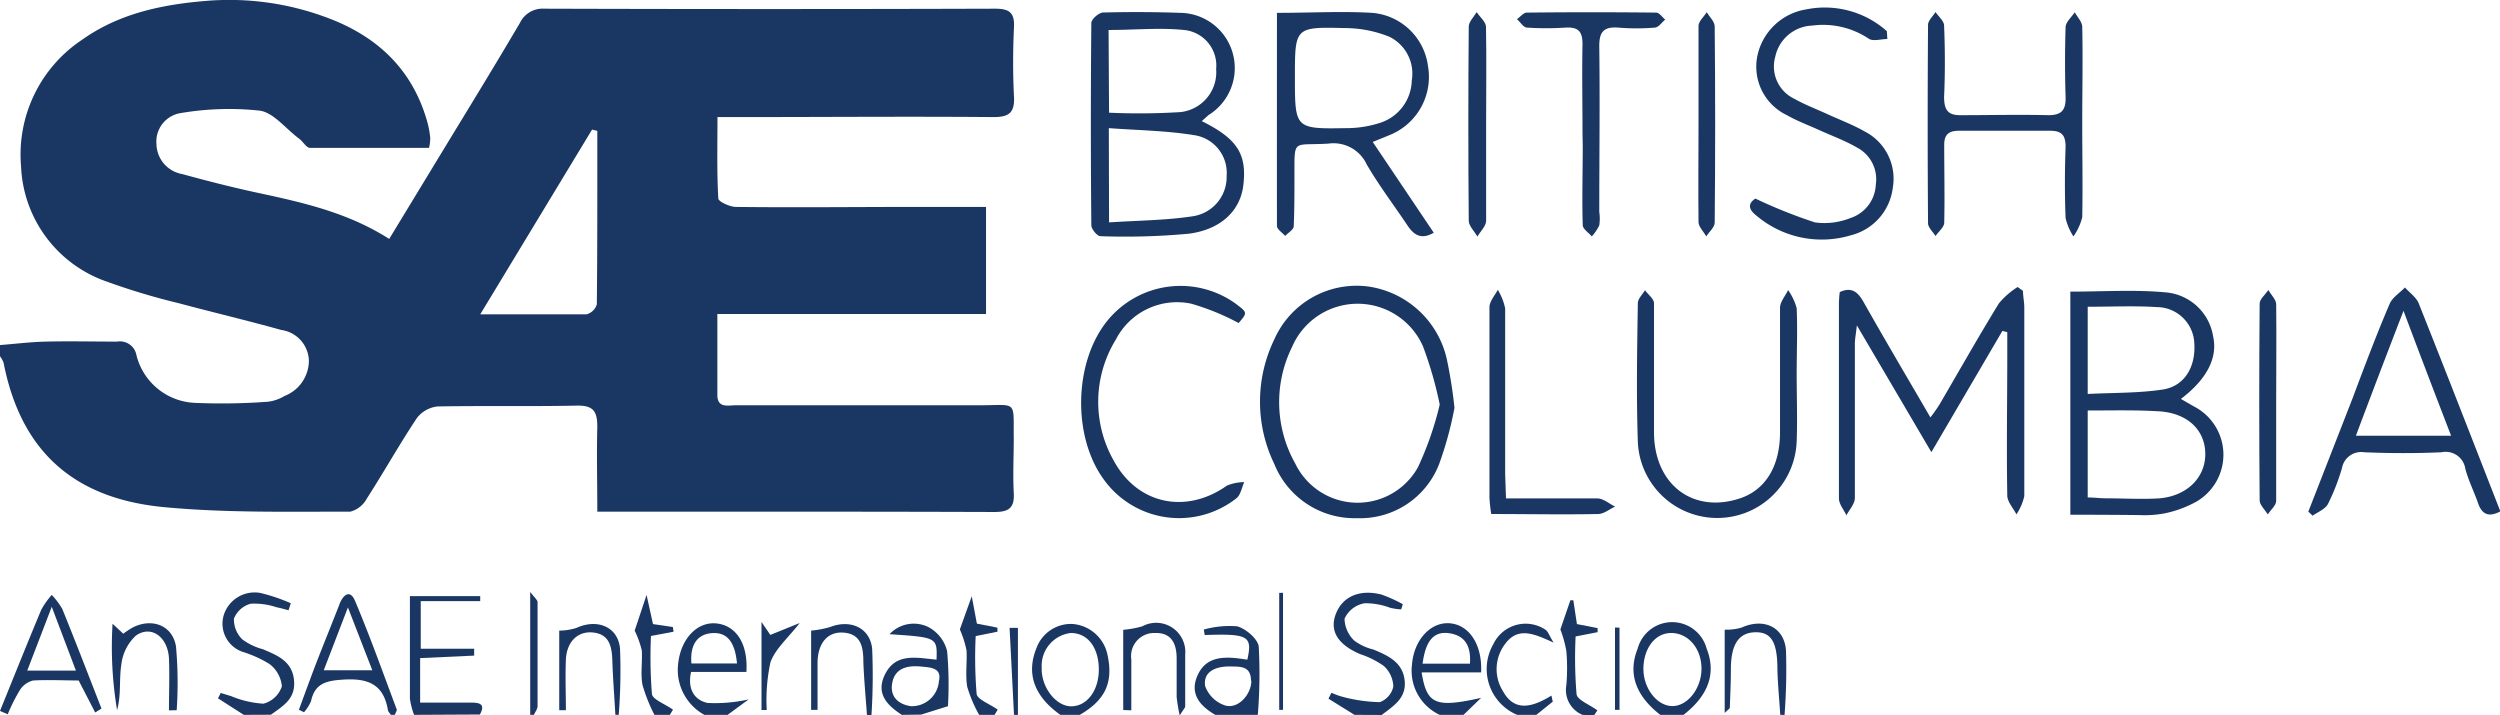 <svg xmlns="http://www.w3.org/2000/svg" viewBox="0 0 210.11 60.1"><defs><style>.cls-1{fill:#1a3764;}</style></defs><g id="Layer_2" data-name="Layer 2"><g id="Layer_4" data-name="Layer 4"><path class="cls-1" d="M0,29c1.28-.1,2.56-.26,3.84-.29,2-.05,4,0,6,0a1.41,1.41,0,0,1,1.63,1.15,5.29,5.29,0,0,0,4.94,4,52.5,52.5,0,0,0,6.14-.1,3.53,3.53,0,0,0,1.36-.48,3.2,3.2,0,0,0,2.05-3,2.69,2.69,0,0,0-2.33-2.55c-2.86-.8-5.75-1.48-8.62-2.25a56.88,56.88,0,0,1-6-1.8,10.71,10.71,0,0,1-7.24-9.7A11.58,11.58,0,0,1,6.9,3.34C10,1.14,13.57.39,17.26.08A23.41,23.41,0,0,1,27.45,1.47c4.27,1.57,7.27,4.4,8.49,8.88a7.66,7.66,0,0,1,.22,1.27,3.84,3.84,0,0,1-.1.81c-3.36,0-6.71,0-10,0-.31,0-.58-.52-.9-.76C24,10.81,23,9.47,21.84,9.3a24.25,24.25,0,0,0-6.69.21,2.42,2.42,0,0,0-2,2.6,2.61,2.61,0,0,0,2.17,2.52c2.18.6,4.38,1.16,6.6,1.63,3.71.8,7.39,1.65,10.79,3.82l5.05-8.31c2-3.28,4-6.55,5.94-9.85A2.11,2.11,0,0,1,45.74.73q18.93.06,37.88,0c1.17,0,1.66.3,1.6,1.54-.09,1.94-.1,3.89,0,5.83.07,1.34-.38,1.75-1.74,1.74-7-.06-14,0-21,0H60.3c0,2.36-.06,4.61.07,6.84,0,.27,1,.71,1.47.71,5,.06,10.08,0,15.12,0h5.91v9H60.29c0,2.41,0,4.6,0,6.8,0,1.14.9.87,1.55.87,6.83,0,13.65,0,20.48,0,3.23,0,2.84-.48,2.88,2.81,0,1.51-.08,3,0,4.54.08,1.3-.43,1.63-1.68,1.62C75,43,66.52,43,58,43h-7.8c0-2.52-.06-4.83,0-7.14,0-1.31-.35-1.8-1.73-1.77-3.9.08-7.8,0-11.7.07a2.53,2.53,0,0,0-1.75,1c-1.47,2.21-2.76,4.52-4.19,6.74A2.21,2.21,0,0,1,29.45,43c-5.2,0-10.42.11-15.58-.37C7,42,1.89,38.66.3,30.48a2.23,2.23,0,0,0-.3-.54Zm50.2-18-.44-.11-9.4,15.53c3.22,0,6.08,0,8.93,0a1.25,1.25,0,0,0,.87-.84C50.21,20.62,50.2,15.77,50.2,10.92Z"/><path class="cls-1" d="M0,59.75c1.15-2.84,2.29-5.68,3.47-8.51A6.72,6.72,0,0,1,4.35,50a6.15,6.15,0,0,1,.89,1.19c1.13,2.78,2.2,5.57,3.29,8.36L8,59.88,6.61,57.19c-1.23,0-2.53-.07-3.82,0a1.84,1.84,0,0,0-1.14.84,15.05,15.05,0,0,0-1,2Zm2.29-3.39H6.38L4.35,51Z"/><path class="cls-1" d="M32.85,60.08c-.09-.14-.23-.26-.25-.41-.37-2.19-1.7-2.69-3.79-2.55-1.42.09-2.35.33-2.67,1.81a3.46,3.46,0,0,1-.59.93l-.43-.21c.54-1.46,1.07-2.93,1.64-4.39s1.2-3,1.78-4.5c.3-.79.89-1.23,1.29-.28,1.27,3,2.37,6.1,3.52,9.16,0,.11-.11.29-.17.44Zm-5.64-3.75h4.08l-2.05-5.28Z"/><path class="cls-1" d="M34.8,60.08a6.34,6.34,0,0,1-.35-1.36c0-2.84,0-5.69,0-8.62h5.91l0,.42h-5v4h4.49v.58l-4.54.21v3.74h4.26c.7,0,1.27.09.76,1Z"/><path class="cls-1" d="M113.84,60.08l-2.19-1.36.25-.5a5.88,5.88,0,0,0,1,.36,13.06,13.06,0,0,0,3.07.43,1.8,1.8,0,0,0,1.13-1.31,2.44,2.44,0,0,0-.8-1.73,7.53,7.53,0,0,0-2-1c-1.91-.82-2.6-2-2-3.45s2.06-2,3.81-1.55a11.88,11.88,0,0,1,1.79.81l-.14.43c-.3,0-.6-.06-.9-.12a5.94,5.94,0,0,0-2.17-.39A2.27,2.27,0,0,0,113,52a2.63,2.63,0,0,0,.83,1.85,4.46,4.46,0,0,0,1.6.74c1.22.51,2.44,1.05,2.62,2.57s-.94,2.17-1.93,2.93Z"/><path class="cls-1" d="M20.49,60.08l-2.17-1.39.23-.45.86.26a8.39,8.39,0,0,0,2.73.64,2.23,2.23,0,0,0,1.55-1.46,2.64,2.64,0,0,0-1.05-1.88,9.81,9.81,0,0,0-2.2-1,2.5,2.5,0,0,1-1.63-3.12,2.72,2.72,0,0,1,3.05-1.85,14.78,14.78,0,0,1,2.58.87l-.19.59c-.34-.09-.67-.19-1-.25a5.8,5.8,0,0,0-2.18-.3A2.09,2.09,0,0,0,19.66,52a2.35,2.35,0,0,0,.72,1.75,5.23,5.23,0,0,0,1.73.82c1.22.52,2.44,1,2.6,2.59s-.94,2.17-1.94,2.91Z"/><path class="cls-1" d="M102.14,60.08c-1.28-.74-2.17-1.75-1.51-3.28s2-1.63,3.42-1.47l.78.11c.45-2,.07-2.19-3.58-2.07l-.08-.46a8,8,0,0,1,2.82-.27c.73.21,1.74,1.07,1.8,1.72a42.07,42.07,0,0,1-.08,5.72Zm3-2.86c0-1.32-1-1.18-1.8-1.21-1.1,0-2.22.38-2.06,1.63A2.65,2.65,0,0,0,103,59.3C104.08,59.58,105.15,58.38,105.17,57.22Z"/><path class="cls-1" d="M121,60.08a4.09,4.09,0,0,1-2.33-4.23c.15-2,1.51-3.57,3.13-3.47s2.79,1.72,2.68,4.13h-5c.43,2.69,1.16,3,5,2.14L123,60.08Zm2.54-4.3c.1-1.46-.39-2.36-1.74-2.56s-2,.71-2.24,2.56Z"/><path class="cls-1" d="M59.2,60.08A4.31,4.31,0,0,1,57,55.74c.24-2.11,1.64-3.53,3.25-3.34s2.63,1.68,2.48,4.07H58.08c-.32,1.46.29,2.38,1.4,2.61a12.91,12.91,0,0,0,3.44-.3l-1.77,1.3Zm2.74-4.32c-.17-1.84-.85-2.64-2.1-2.55s-1.86,1-1.73,2.55Z"/><path class="cls-1" d="M75.79,60.08c-1.2-.79-2.17-1.74-1.46-3.3s2-1.6,3.44-1.44l.94.1c.06-1.87.06-1.87-3.95-2.14a2.78,2.78,0,0,1,3.3-.58,3.14,3.14,0,0,1,1.54,2,31.6,31.6,0,0,1,.07,4.63l-2.26.71Zm3.12-2.84c.26-1.14-.73-1.14-1.49-1.22-1.15-.11-2.25.11-2.45,1.48-.15,1.09.56,1.7,1.58,1.85A2.28,2.28,0,0,0,78.91,57.24Z"/><path class="cls-1" d="M89.12,60.08c-2.22-1.57-2.89-3.48-2-5.64a3.08,3.08,0,0,1,3-2A3.25,3.25,0,0,1,93.07,55c.52,2.33-.15,3.82-2.32,5.08Zm3.23-3.79c0-1.86-.93-3.09-2.35-3.09a2.77,2.77,0,0,0-2.45,2.92c-.06,1.65,1.23,3.29,2.54,3.24S92.34,58,92.35,56.29Z"/><path class="cls-1" d="M139.54,60.08c-2.09-1.62-2.74-3.49-1.9-5.58a3,3,0,0,1,5.79,0q1.23,3.11-1.94,5.58ZM143,56.2c0-1.73-1.14-3-2.54-3s-2.33,1.34-2.34,3,1.16,3.15,2.45,3.14S143,57.83,143,56.2Z"/><path class="cls-1" d="M72.86,60.08c-.1-1.49-.25-3-.3-4.46,0-1.3-.22-2.43-1.85-2.46-1.25,0-2,1-2,2.58,0,1.3,0,2.61,0,3.92h-.54V53a8.46,8.46,0,0,0,1.59-.3c1.71-.67,3.36.05,3.54,1.83a52.37,52.37,0,0,1-.06,5.6Z"/><path class="cls-1" d="M51.72,60.08c-.09-1.55-.21-3.1-.26-4.65-.05-1.18-.29-2.18-1.72-2.28-1.23-.08-2.12.83-2.18,2.29s0,2.84,0,4.25H47V53a5,5,0,0,0,1.43-.22c1.75-.81,3.51-.12,3.68,1.73A47.81,47.81,0,0,1,52,60.08Z"/><path class="cls-1" d="M149.62,60.08c-.08-1.28-.21-2.56-.24-3.84,0-2.32-.54-3.15-1.91-3.1s-2,1.07-2,3.11c0,1.07-.05,2.15-.09,3.22,0,.08-.13.15-.43.45v-7a4.49,4.49,0,0,0,1.43-.18c1.83-.82,3.56-.07,3.72,1.9a49.69,49.69,0,0,1-.12,5.45Z"/><path class="cls-1" d="M127.51,60.08a4.18,4.18,0,0,1-2-5.95,3,3,0,0,1,4.4-1.19c.2.15.29.46.66,1.07-1.66-.76-3-1.36-4.08.12a3.48,3.48,0,0,0-.18,3.95c1,1.82,2.54,1.32,4.08.38l.11.51-1.38,1.11Z"/><path class="cls-1" d="M55,60.08a13.92,13.92,0,0,1-1-2.51c-.18-.93,0-1.94-.06-2.9A8.12,8.12,0,0,0,53.34,53l1-3,.54,2.45,1.67.25.06.39-1.9.36a39.68,39.68,0,0,0,.08,4.87c.06.47,1.07.83,1.77,1.32l-.26.44Z"/><path class="cls-1" d="M82.29,60.08a11.3,11.3,0,0,1-1-2.36c-.17-1,0-2-.06-3.06a8.74,8.74,0,0,0-.56-1.76l1-2.79.43,2.3,1.73.34v.34L82,53.46a37.69,37.69,0,0,0,.08,4.86c.06.47,1.07.82,1.77,1.32l-.26.44Z"/><path class="cls-1" d="M133,60.08a2.26,2.26,0,0,1-1.36-2.48,16.52,16.52,0,0,0,0-2.9,10.13,10.13,0,0,0-.5-1.8l.84-2.45h.25l.3,2,1.74.34v.34l-1.85.36a37.48,37.48,0,0,0,.08,4.85c.06.49,1.07.86,1.75,1.36l-.28.42Z"/><path class="cls-1" d="M44.56,60.08V49.75c.37.49.62.67.62.85,0,2.92,0,5.83,0,8.75,0,.24-.2.48-.31.73Z"/><path class="cls-1" d="M85.22,60.08c-.12-2.44-.25-4.87-.37-7.31h.7v7.32Z"/><path class="cls-1" d="M154.62,24.55c1-.47,1.53,0,2,.83,1.8,3.19,3.67,6.35,5.62,9.7A12.91,12.91,0,0,0,163,34c1.66-2.84,3.28-5.71,5-8.51a6.76,6.76,0,0,1,1.57-1.37l.45.33c0,.46.11.92.11,1.38,0,5.29,0,10.58,0,15.87a4.61,4.61,0,0,1-.66,1.53c-.27-.53-.77-1.06-.77-1.59-.07-4,0-8,0-12V27.92l-.41-.11L162.32,38l-6.26-10.65c-.09.76-.16,1.13-.17,1.5,0,4.31,0,8.63,0,13,0,.49-.47,1-.71,1.46-.22-.47-.62-.94-.63-1.41,0-5.4,0-10.8,0-16.19A8.74,8.74,0,0,1,154.62,24.55Z"/><path class="cls-1" d="M101,10.18c3,1.48,3.79,2.78,3.5,5.34-.23,2.12-1.81,3.75-4.57,4.12a57.74,57.74,0,0,1-7.45.21c-.27,0-.76-.6-.76-.92q-.08-8.5,0-17c0-.31.62-.87,1-.88C94.81,1,97,1,99.15,1.08a4.64,4.64,0,0,1,2.42,8.59Zm-7.79,8.51c2.44-.16,4.76-.17,7-.51a3.33,3.33,0,0,0,2.88-3.39,3.2,3.2,0,0,0-2.79-3.44c-2.3-.37-4.66-.4-7.11-.58Zm0-9.22a55.2,55.2,0,0,0,6-.05,3.37,3.37,0,0,0,3-3.62,3,3,0,0,0-2.7-3.28c-2.06-.21-4.16,0-6.34,0Z"/><path class="cls-1" d="M174,43.26V24.51c2.73,0,5.38-.18,8,.06a4.41,4.41,0,0,1,4,3.7c.4,1.79-.51,3.59-2.71,5.26l1.08.62a4.56,4.56,0,0,1,.24,8,9.36,9.36,0,0,1-2.71,1,9.16,9.16,0,0,1-2.1.14C177.93,43.27,176.05,43.26,174,43.26Zm1.46-8.76v7.31c.58,0,1.05.07,1.53.07,1.51,0,3,.1,4.53,0,2.36-.22,3.88-1.82,3.82-3.83s-1.61-3.41-4.08-3.49C179.4,34.45,177.51,34.5,175.48,34.5Zm0-8.72v7.33c2.13-.11,4.23-.06,6.29-.37,1.83-.27,2.79-1.88,2.67-3.86a3.17,3.17,0,0,0-3.15-3.07C179.44,25.69,177.54,25.78,175.51,25.78Z"/><path class="cls-1" d="M107.32,1.08c2.86,0,5.46-.15,8,0a5.15,5.15,0,0,1,4.69,4.45,5.27,5.27,0,0,1-3.32,5.86c-.39.17-.79.32-1.32.54l5.13,7.63c-1.08.62-1.68.17-2.21-.61-1.14-1.71-2.39-3.35-3.42-5.12a3.08,3.08,0,0,0-3.23-1.76c-3.09.19-2.83-.5-2.85,2.89,0,1.35,0,2.7-.06,4.05,0,.29-.47.55-.72.82-.24-.28-.69-.56-.69-.84C107.31,13.1,107.32,7.18,107.32,1.08Zm1.51,5.39c0,4.35,0,4.37,4.31,4.3a9.15,9.15,0,0,0,2.86-.45,3.83,3.83,0,0,0,2.65-3.55,3.45,3.45,0,0,0-1.86-3.67A10,10,0,0,0,113,2.36C108.83,2.25,108.83,2.31,108.83,6.47Z"/><path class="cls-1" d="M122.24,34.28a30,30,0,0,1-1.3,4.75,7.12,7.12,0,0,1-6.9,4.52A7.27,7.27,0,0,1,107.1,39a12,12,0,0,1,0-10.48A7.56,7.56,0,0,1,115,24.08a7.92,7.92,0,0,1,6.6,6.12A39.74,39.74,0,0,1,122.24,34.28ZM121,34a32.07,32.07,0,0,0-1.41-4.9,6,6,0,0,0-11,.06,10.49,10.49,0,0,0,.27,9.8,5.81,5.81,0,0,0,10.31.31A27.11,27.11,0,0,0,121,34Z"/><path class="cls-1" d="M194,43l3.69-9.45c1-2.66,2-5.34,3.14-8,.22-.54.85-.93,1.29-1.39.39.44.95.82,1.16,1.34,2.31,5.8,4.57,11.61,6.86,17.48-.92.48-1.52.32-1.87-.68s-.8-1.89-1.07-2.88a1.67,1.67,0,0,0-2-1.41c-2.16.1-4.34.09-6.5,0a1.64,1.64,0,0,0-1.87,1.33,18.23,18.23,0,0,1-1.17,3c-.23.45-.85.69-1.3,1ZM206,36.62c-1.36-3.53-2.61-6.79-4-10.5-1.45,3.76-2.71,7.06-4,10.5Z"/><path class="cls-1" d="M175,10.34c0,2.64.05,5.28,0,7.92a4.83,4.83,0,0,1-.74,1.61,4.88,4.88,0,0,1-.66-1.54c-.08-2-.07-4,0-6,0-1-.36-1.35-1.33-1.34-2.54,0-5.09,0-7.63,0-.89,0-1.26.34-1.24,1.25,0,2.16.05,4.32,0,6.47,0,.39-.48.75-.73,1.13-.22-.36-.63-.72-.63-1.08q-.06-8.34,0-16.67c0-.36.41-.72.63-1.08.25.38.71.75.72,1.13.08,2,.09,4,0,6,0,1.1.31,1.57,1.46,1.54,2.44,0,4.88-.06,7.31,0,1.18,0,1.47-.5,1.44-1.56-.06-1.94-.06-3.89,0-5.82,0-.44.5-.85.77-1.27.22.4.62.81.63,1.22C175.06,4.94,175,7.64,175,10.34Z"/><path class="cls-1" d="M158.62,3.28c-.51,0-1.16.2-1.52,0a6.92,6.92,0,0,0-4.79-1.13,3.3,3.3,0,0,0-3.11,2.62,3,3,0,0,0,1.62,3.54c.88.5,1.85.86,2.78,1.29s2.1.87,3.08,1.43a4.46,4.46,0,0,1,2.4,4.74,4.7,4.7,0,0,1-3.51,4,8.49,8.49,0,0,1-7.93-1.63c-.83-.63-.64-1.11-.11-1.45a42.33,42.33,0,0,0,5,2,5.86,5.86,0,0,0,3-.37,3.09,3.09,0,0,0,2.12-2.81,3,3,0,0,0-1.6-3.12c-1-.58-2.15-1-3.23-1.49-.88-.4-1.8-.74-2.64-1.22a4.51,4.51,0,0,1-2.48-5A5,5,0,0,1,151.8.79a7.84,7.84,0,0,1,6.78,1.83Z"/><path class="cls-1" d="M151,31.41c0,1.89.07,3.78,0,5.67a6.68,6.68,0,0,1-13.35.06c-.13-3.89-.06-7.78,0-11.66,0-.37.39-.73.6-1.09.26.36.75.72.76,1.09,0,3.67,0,7.34,0,11,.08,4.29,3.3,6.68,7.18,5.42,2.15-.7,3.39-2.65,3.41-5.5,0-3.51,0-7,0-10.52,0-.51.44-1,.68-1.5A4.9,4.9,0,0,1,151,25.9c.08,1.84,0,3.67,0,5.51Z"/><path class="cls-1" d="M104.1,27.15a20.06,20.06,0,0,0-4-1.63,5.78,5.78,0,0,0-6.31,3,10,10,0,0,0-.2,10.17c2,3.72,6.1,4.55,9.53,2.12a3.86,3.86,0,0,1,1.45-.29c-.21.46-.3,1.08-.66,1.36a7.79,7.79,0,0,1-11.09-1.51c-2.73-3.65-2.58-10,.3-13.48a7.93,7.93,0,0,1,10.81-1.31C104.84,26.28,104.84,26.28,104.1,27.15Z"/><path class="cls-1" d="M133,11.15c0-2.48-.05-5,0-7.45,0-1.08-.38-1.44-1.42-1.38a25,25,0,0,1-3.24,0c-.3,0-.57-.47-.85-.71.28-.19.55-.55.82-.55q5.44-.06,10.89,0c.25,0,.5.38.75.59-.28.23-.56.65-.87.67a18.64,18.64,0,0,1-3.08,0c-1.21-.09-1.6.36-1.59,1.57.06,4.64,0,9.28,0,13.92a3.85,3.85,0,0,1,0,1.13,3.92,3.92,0,0,1-.63.93c-.26-.31-.75-.62-.76-.94-.07-2.21,0-4.42,0-6.64Z"/><path class="cls-1" d="M126.57,41.89c2.71,0,5.2,0,7.68,0,.5,0,1,.45,1.49.69-.47.21-.94.61-1.41.62-3,.06-5.94,0-9,0a12,12,0,0,1-.15-1.38c0-5.35,0-10.69,0-16,0-.49.46-1,.7-1.46a4.84,4.84,0,0,1,.62,1.56c0,4.64,0,9.28,0,13.92Z"/><path class="cls-1" d="M124.9,10.33c0,2.74,0,5.49,0,8.23,0,.44-.48.88-.73,1.32-.26-.45-.73-.89-.73-1.34q-.07-8.14,0-16.3c0-.41.43-.82.66-1.22.28.41.78.82.79,1.24C124.94,5,124.9,7.64,124.9,10.33Z"/><path class="cls-1" d="M142.75,10.43c0-2.75,0-5.5,0-8.25,0-.39.45-.77.69-1.15.24.4.67.79.67,1.19q.08,8.25,0,16.49c0,.39-.46.77-.71,1.15-.22-.39-.64-.79-.65-1.19C142.72,15.92,142.75,13.17,142.75,10.43Z"/><path class="cls-1" d="M191.3,33.67c0,2.81,0,5.62,0,8.42,0,.39-.46.76-.71,1.14-.24-.4-.68-.79-.68-1.18q-.07-8.26,0-16.53c0-.38.47-.76.73-1.14.23.4.65.79.66,1.19C191.33,28.27,191.3,31,191.3,33.67Z"/><path class="cls-1" d="M14.2,59.7c0-1.46.06-2.92,0-4.37-.1-1.81-1.5-2.82-2.78-1.91a3.92,3.92,0,0,0-1.22,2.42c-.2,1.25,0,2.55-.36,3.84a32.18,32.18,0,0,1-.38-7.26l.9.84a7.34,7.34,0,0,1,.77-.51c1.61-.84,3.36-.22,3.66,1.57a34.3,34.3,0,0,1,.06,5.37Z"/><path class="cls-1" d="M94.4,59.67V52.93A8.27,8.27,0,0,0,96,52.64,2.45,2.45,0,0,1,99.61,55c0,1.45,0,2.91,0,4.36,0,.13-.15.25-.46.77a13.65,13.65,0,0,1-.26-1.56c0-1.08,0-2.15,0-3.23,0-1.26-.45-2.18-1.81-2.14a1.94,1.94,0,0,0-2,2.22v4.28Z"/><path class="cls-1" d="M64,52.27l.74,1.09,2.47-1c-1,1.28-2.06,2.18-2.46,3.31a15.08,15.08,0,0,0-.31,4H64Z"/><path class="cls-1" d="M107.83,49.82v9.84h-.32V49.83Z"/><path class="cls-1" d="M136.11,52.75v6.91h-.38V52.74Z"/></g></g></svg>